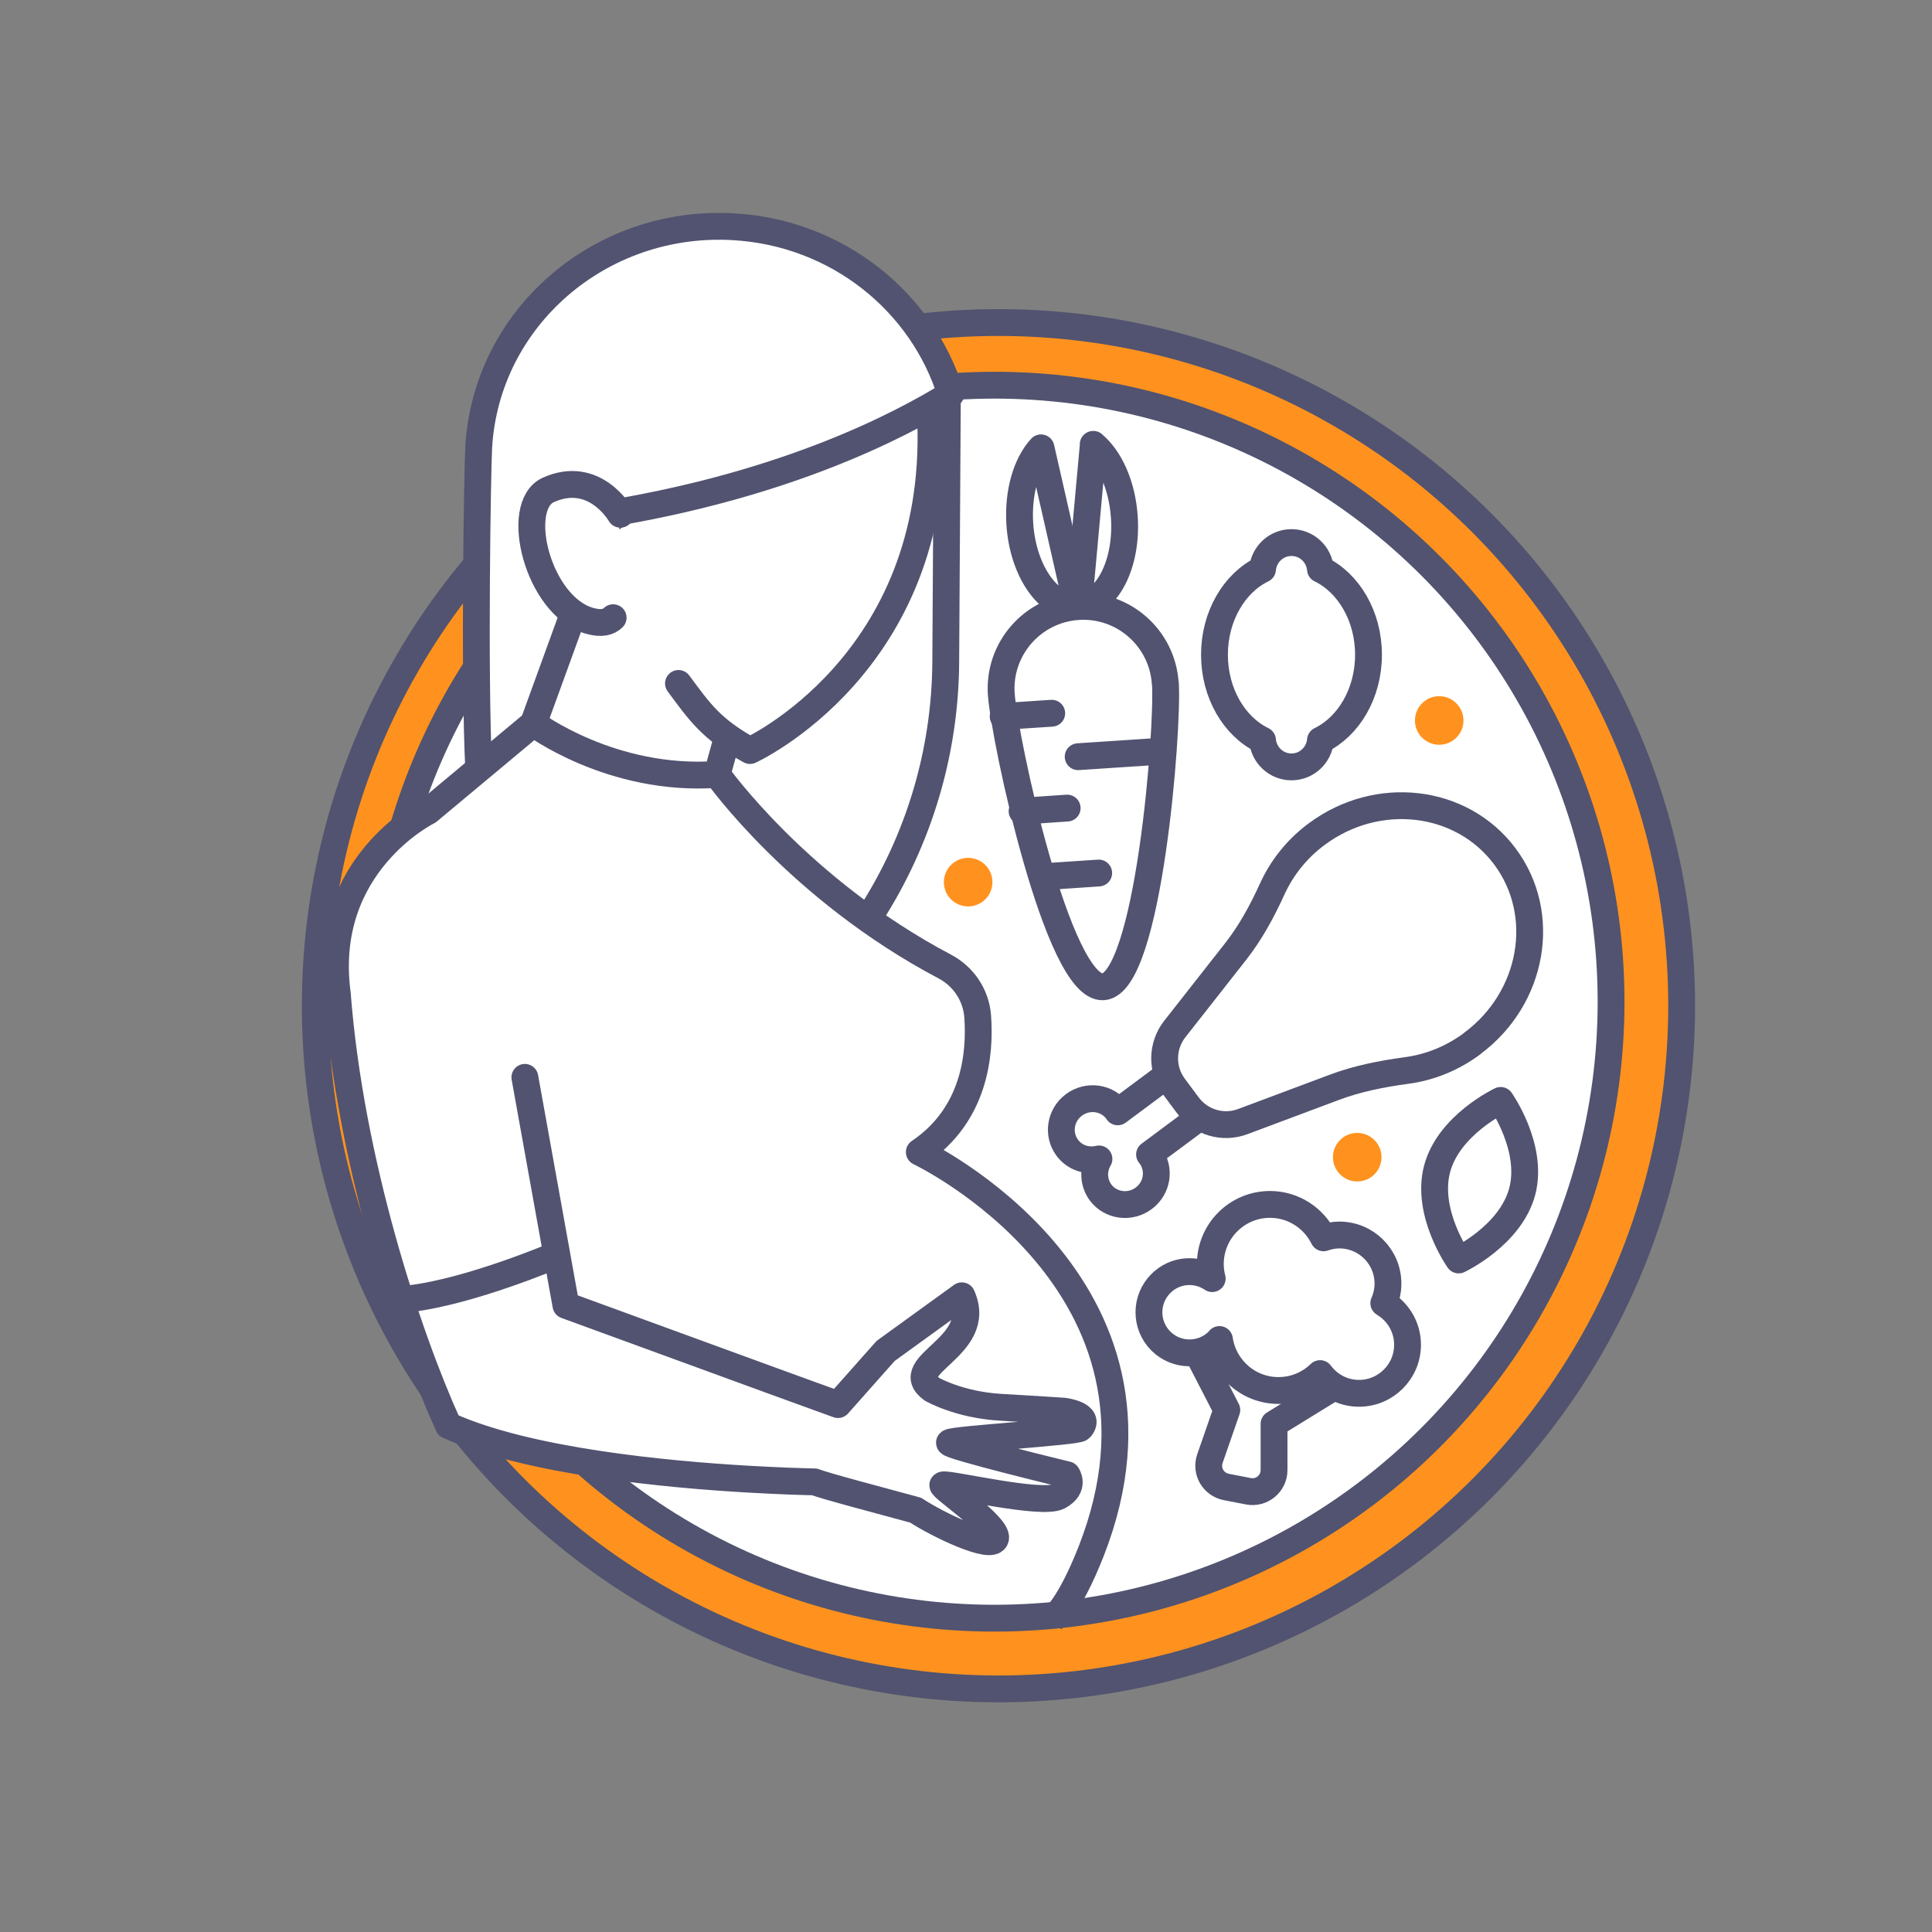 <?xml version="1.0" encoding="UTF-8"?>
<svg id="opt1" xmlns="http://www.w3.org/2000/svg" viewBox="0 0 144 144">
  <rect x="0" y="0" width="144" height="144" fill="#808080" stroke="none"/>
  <defs>
    <style>
      .cls-1 {
        fill: #fff;
        stroke-linecap: round;
      }

      .cls-1, .cls-2, .cls-3 {
        stroke: #515370;
        stroke-width: 2px;
      }

      .cls-1, .cls-3 {
        stroke-linejoin: round;
      }

      .cls-4, .cls-2 {
        fill: #ff921e;
      }

      .cls-2 {
        stroke-miterlimit: 10;
      }

      .cls-3 {
        fill: none;
      }
    </style>
  </defs>
  <circle class="cls-2" cx="74.42" cy="74.96" r="50.92"/>
  <circle class="cls-1" cx="74.13" cy="74.66" r="45.95"/>
  <g>
    <path class="cls-1" d="M70.61,29.66l-.12,19.68c-.04,6.68-1.98,13.2-5.59,18.82h0"/>
    <path class="cls-1" d="M45.83,38.21c12.77-2.18,21-6.34,25.04-8.84-2.12-6.85-8.44-12.03-16.21-12.47-9.92-.57-18.42,6.78-18.98,16.43-.09,1.56-.35,16.75,0,24"/>
  </g>
  <path class="cls-1" d="M50.57,50.94c1.56,2.1,2.42,3.4,5.33,5,0,0,14.13-6.45,13.47-24.54"/>
  <path class="cls-3" d="M54.31,54.61l-.86,3.11s6.08,8.58,16.97,14.32c1.4.74,2.33,2.13,2.45,3.71.21,2.86-.23,7.34-4.35,10.12,0,0,20.63,9.78,12.81,29.75-1.64,4.18-2.82,5-2.82,5"/>
  <path class="cls-1" d="M42.77,45.64l-3.01,8.28-7.85,6.55s-8.05,3.95-6.77,13.59c.96,12.53,5.24,25.51,8.28,32.19,5.91,2.68,16.28,3.65,22.4,4,1.11.06,2.09.11,2.87.14,1.28.05,2.03.06,2.03.06.71.3,5.17,1.46,7.53,2.11,1.58,1.05,5.7,3.04,5.95,2.11s-4.2-3.89-3.92-3.99c.44-.15,7.36,1.53,8.63.85s.62-1.61.62-1.61c0,0-8.99-2.18-8.76-2.4.26-.25,9.51-.79,9.75-1.07.88-1.02-1.24-1.27-1.24-1.27,0,0-2.06-.14-4.7-.29-3.12-.18-5.13-1.35-5.13-1.35-2.49-1.84,3.97-3.11,2.24-6.96l-5.68,4.11-3.55,4-2.26-.82-2.64-.96-15.38-5.62-3.06-16.99"/>
  <path class="cls-1" d="M46.24,38.33s-1.91-3.36-5.36-1.82c-2.65,1.19-.79,8.63,3.02,9.75.94.28,1.48.1,1.8-.22"/>
  <path class="cls-1" d="M41.41,93.56s-6.28,2.68-10.82,3.23"/>
  <path class="cls-1" d="M39.76,53.92s5.82,4.37,13.7,3.8"/>
  <g>
    <path class="cls-1" d="M86.86,50.91c.23,3.38-1.25,22.41-4.63,22.64s-7.37-18.45-7.6-21.82,2.33-6.29,5.7-6.52,6.29,2.33,6.52,5.7Z"/>
    <g>
      <path class="cls-1" d="M77.59,33.38c-1.09,1.19-1.73,3.3-1.58,5.67.23,3.51,2.14,6.24,4.27,6.15l-2.69-11.82Z"/>
      <path class="cls-1" d="M81.49,33.12l-1.1,12.07c2.12-.19,3.65-3.15,3.41-6.66-.16-2.37-1.08-4.38-2.32-5.41Z"/>
    </g>
    <line class="cls-1" x1="74.77" y1="53.4" x2="78.39" y2="53.16"/>
    <line class="cls-1" x1="86.54" y1="55.99" x2="80.36" y2="56.4"/>
    <line class="cls-1" x1="76.18" y1="60.46" x2="79.54" y2="60.23"/>
    <line class="cls-1" x1="77.72" y1="65.35" x2="81.89" y2="65.07"/>
  </g>
  <g>
    <path class="cls-1" d="M85.74,86.12s-.04-.05-.06-.07l6.52-4.85-2.37-3.18-6.52,4.85s-.03-.06-.05-.08c-.75-1-2.18-1.2-3.21-.44s-1.25,2.19-.5,3.2c.56.75,1.49,1.04,2.36.83-.45.77-.43,1.75.12,2.5.75,1,2.18,1.2,3.21.44s1.25-2.19.5-3.2Z"/>
    <path class="cls-1" d="M109.75,77.76c4.54-3.38,5.63-9.62,2.42-13.92-3.21-4.31-9.49-5.05-14.03-1.67-1.5,1.11-2.61,2.54-3.32,4.1-.75,1.64-1.61,3.24-2.73,4.66l-4.53,5.77c-.98,1.25-1.01,3.01-.06,4.29l1.05,1.41c.94,1.26,2.6,1.75,4.07,1.2l6.84-2.56c1.73-.65,3.54-1,5.37-1.25,1.72-.23,3.41-.89,4.92-2.02Z"/>
  </g>
  <g>
    <path class="cls-1" d="M87.92,98.26l3.52,6.83-1.26,3.63c-.32.93.25,1.92,1.22,2.11l1.65.32c.99.19,1.91-.57,1.91-1.58v-3.44l5.38-3.31-6-7.45-6.42,2.9Z"/>
    <path class="cls-1" d="M103.14,97.13c.2-.45.31-.94.31-1.46,0-2-1.62-3.62-3.62-3.62-.42,0-.81.08-1.18.21-.73-1.47-2.24-2.49-3.99-2.49-2.46,0-4.45,1.99-4.45,4.45,0,.37.05.74.14,1.08-1.18-.8-2.79-.68-3.83.37-1.18,1.18-1.18,3.1,0,4.28,1.18,1.18,3.1,1.18,4.28,0,.03-.03.06-.07.09-.11.32,2.15,2.16,3.8,4.4,3.8,1.21,0,2.3-.48,3.1-1.26.66.89,1.71,1.47,2.9,1.47,2,0,3.62-1.62,3.62-3.62,0-1.32-.71-2.46-1.76-3.09Z"/>
  </g>
  <path class="cls-1" d="M102,48.8c0-2.88-1.48-5.35-3.58-6.37-.1-1.11-1.02-1.99-2.16-1.99s-2.06.88-2.16,1.99c-2.1,1.02-3.58,3.49-3.58,6.37s1.48,5.35,3.58,6.37c.1,1.11,1.02,1.99,2.16,1.99s2.06-.88,2.16-1.99c2.1-1.02,3.58-3.49,3.58-6.37Z"/>
  <path class="cls-1" d="M113.46,88.8c-.87,3.29-4.74,5.11-4.74,5.11,0,0-2.47-3.5-1.61-6.78.87-3.29,4.74-5.11,4.74-5.11,0,0,2.47,3.5,1.61,6.78Z"/>
  <circle class="cls-4" cx="101.16" cy="86.25" r="1.81"/>
  <circle class="cls-4" cx="107.27" cy="53.7" r="1.81"/>
  <circle class="cls-4" cx="72.16" cy="65.75" r="1.81"/>
</svg>